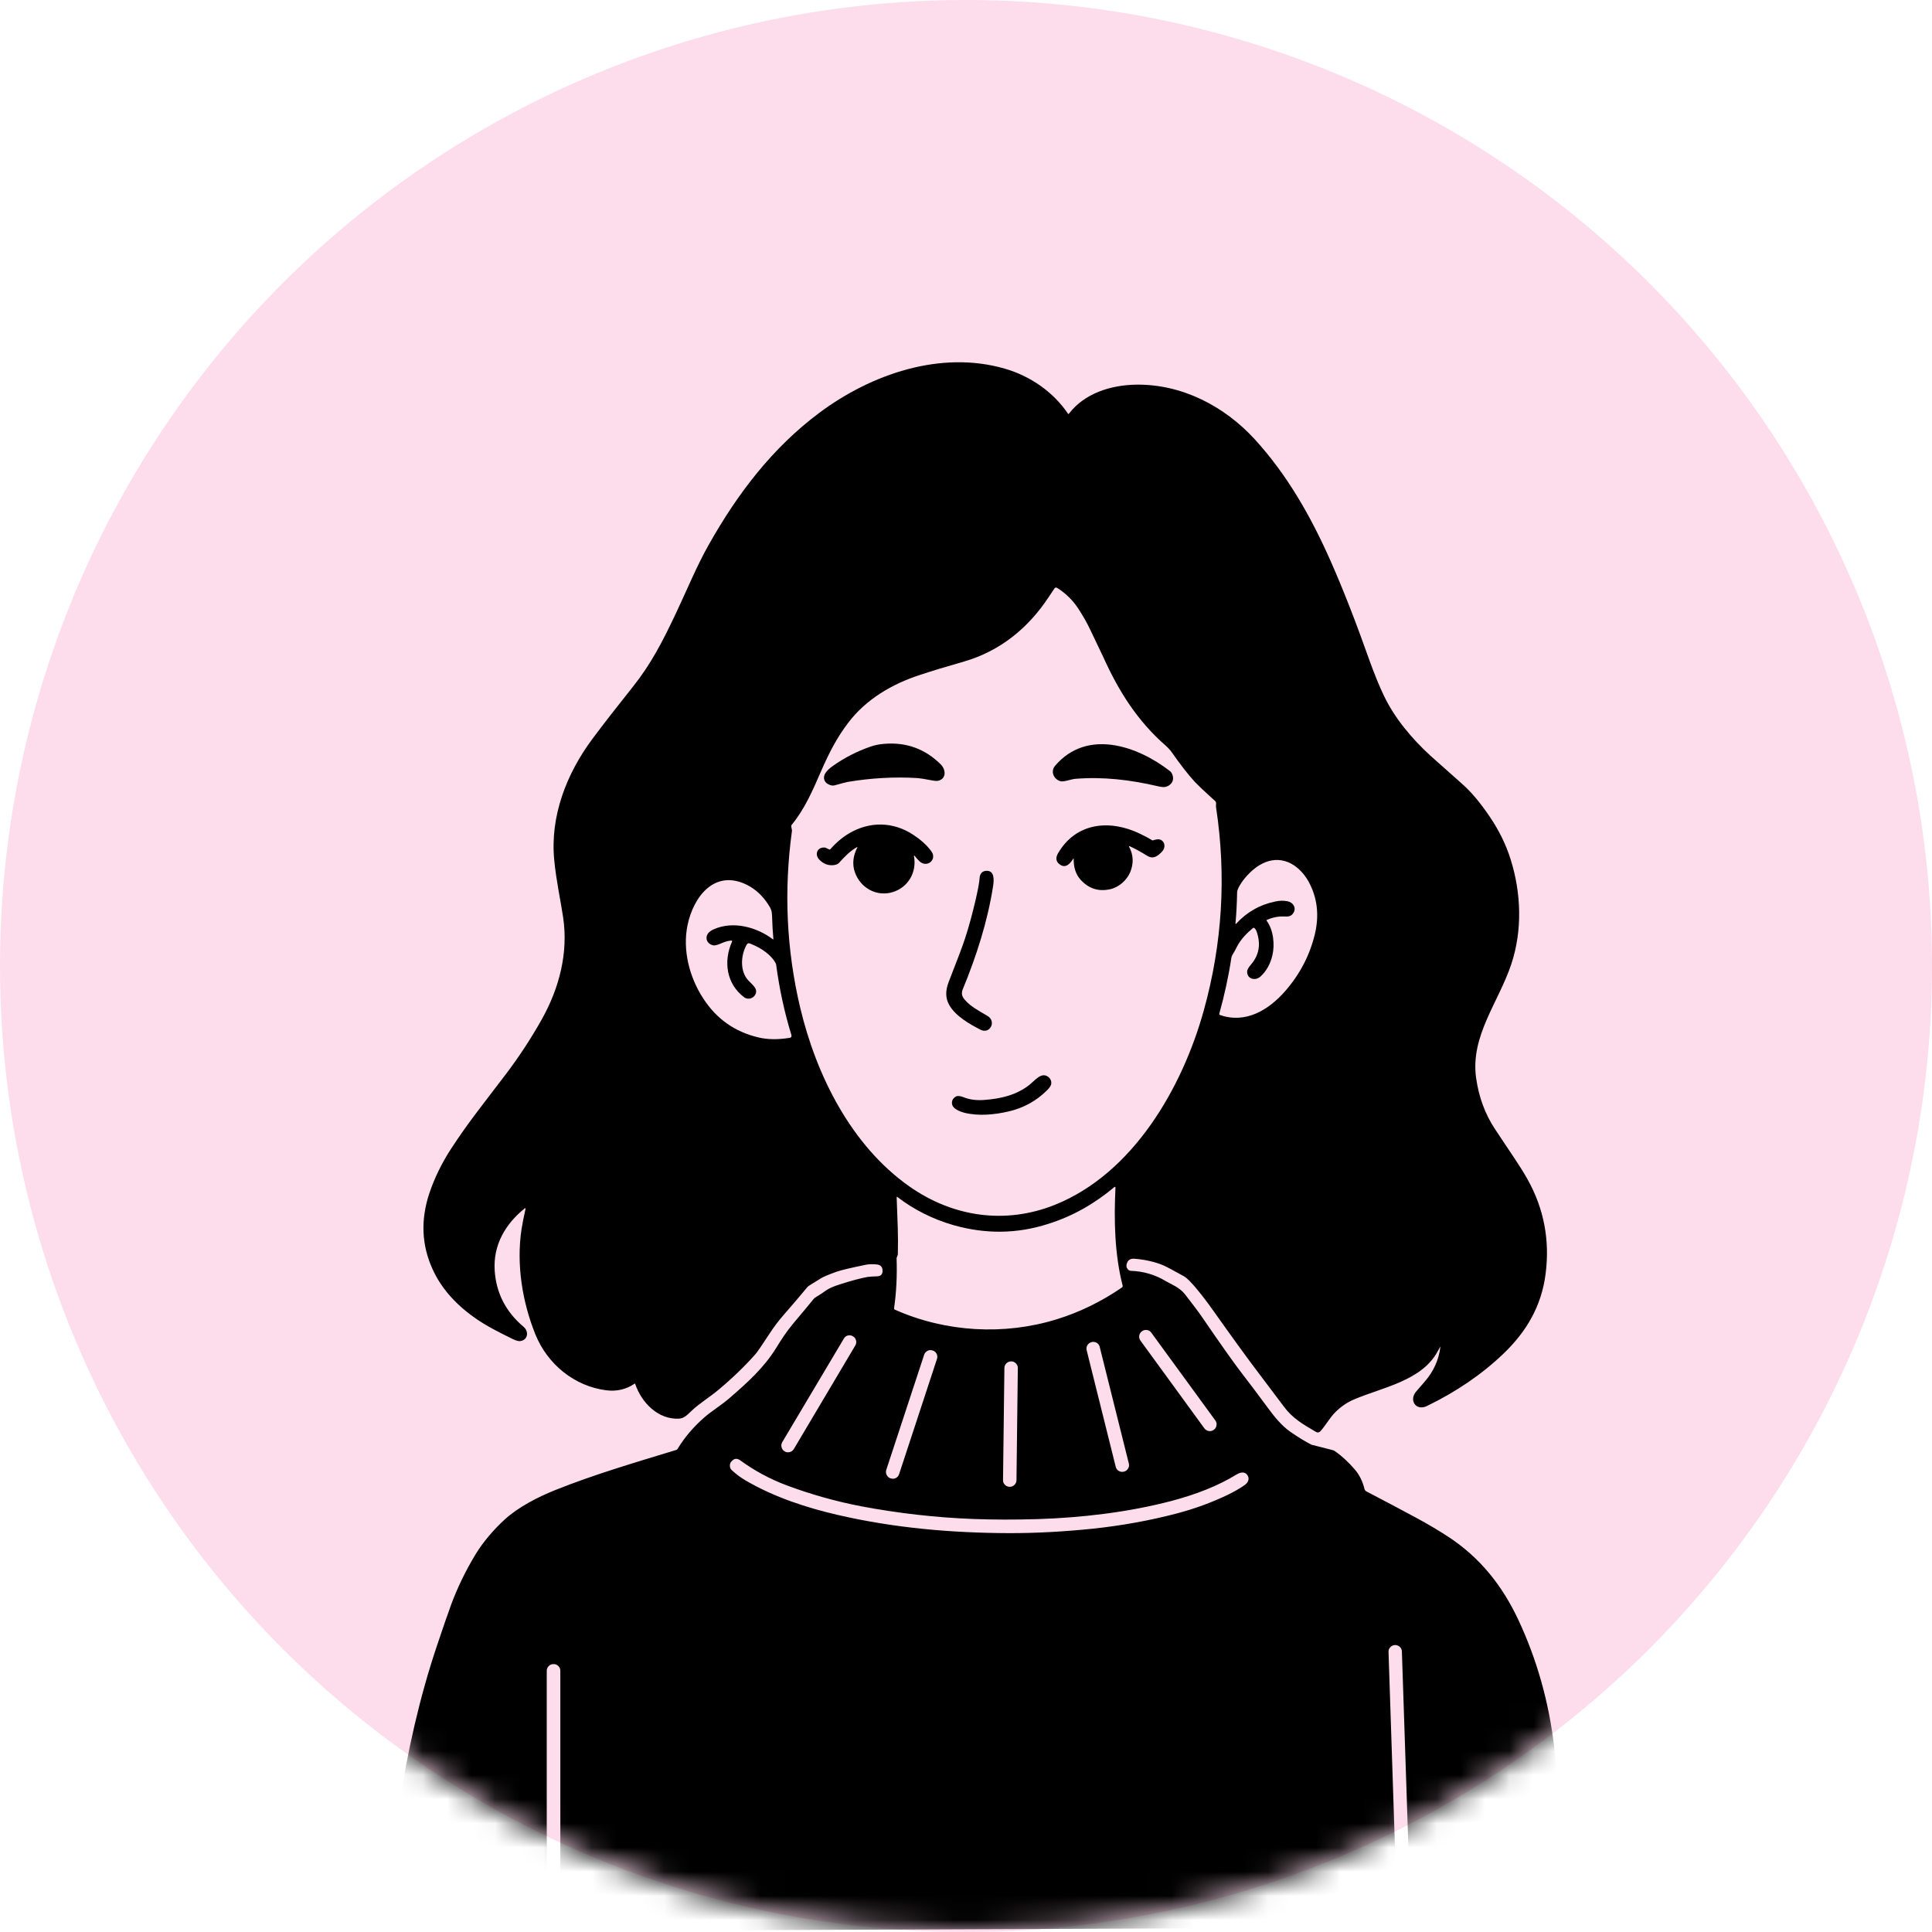 <svg xmlns="http://www.w3.org/2000/svg" width="80" height="80" viewBox="0 0 80 80" fill="none"><circle cx="40" cy="40" r="40" fill="#EF006F" fill-opacity="0.14"></circle><mask id="mask0_486_401" style="mask-type:alpha" maskUnits="userSpaceOnUse" x="0" y="0" width="80" height="80"><circle cx="40" cy="40" r="40" fill="#D9D9D9"></circle></mask><g mask="url(#mask0_486_401)"><path d="M59.633 55.772C59.619 55.793 59.582 55.857 59.526 55.964C58.865 57.184 57.223 57.451 56.06 57.951C55.782 58.069 55.522 58.245 55.287 58.481C55.068 58.7 54.886 59.034 54.672 59.267C54.618 59.323 54.554 59.331 54.485 59.288C53.918 58.959 53.511 58.713 53.169 58.253C52.891 57.879 52.607 57.505 52.329 57.138C51.57 56.143 50.947 55.266 50.243 54.277C49.96 53.876 49.567 53.354 49.249 53.033C49.171 52.956 49.104 52.892 49.011 52.841C48.551 52.584 48.281 52.442 48.206 52.41C47.847 52.255 47.438 52.159 46.975 52.121C46.799 52.105 46.689 52.185 46.649 52.357V52.362C46.633 52.431 46.647 52.488 46.687 52.541C46.724 52.595 46.778 52.624 46.847 52.624C47.331 52.64 47.831 52.779 48.264 53.044C48.484 53.172 48.837 53.303 49.064 53.589C49.377 53.993 49.61 54.298 49.757 54.512C50.564 55.694 51.126 56.48 51.436 56.884C51.736 57.269 52.091 57.742 52.508 58.309C52.762 58.652 53.062 59.032 53.436 59.291C53.757 59.516 54.046 59.689 54.295 59.818C54.297 59.823 54.303 59.823 54.308 59.823L55.161 60.04C55.201 60.048 55.233 60.064 55.266 60.082C55.589 60.307 55.867 60.577 56.092 60.839C56.292 61.069 56.426 61.345 56.501 61.657C56.512 61.7 56.538 61.732 56.576 61.754C57.325 62.144 58.017 62.511 58.651 62.853C59.14 63.118 59.571 63.374 59.953 63.623C61.28 64.487 62.21 65.656 62.882 67.097C63.636 68.712 64.125 70.44 64.35 72.285C64.457 73.165 64.531 74.063 64.577 74.972C64.652 76.446 64.713 77.965 64.754 79.527C64.756 79.583 64.732 79.628 64.684 79.658C64.55 79.743 64.422 79.786 64.293 79.789H63.828C40.531 79.88 24.667 79.949 16.238 80C15.89 80.003 15.762 79.623 15.82 79.337C15.863 79.126 15.914 78.89 15.943 78.703C16.149 77.227 16.339 75.927 16.516 74.809C16.874 72.526 17.369 70.295 18.096 68.137C18.353 67.37 18.548 66.803 18.687 66.428C18.944 65.738 19.276 65.048 19.69 64.364C20.003 63.845 20.474 63.305 20.901 62.917C21.463 62.404 22.271 61.989 22.993 61.7C24.592 61.059 26.29 60.561 28.009 60.037C28.031 60.029 28.047 60.016 28.058 59.994C28.344 59.523 28.71 59.088 29.165 58.692C29.445 58.443 29.876 58.181 30.208 57.892C30.973 57.229 31.63 56.638 32.138 55.817C32.342 55.486 32.566 55.138 32.839 54.812C33.254 54.319 33.534 53.983 33.689 53.79C33.714 53.758 33.743 53.731 33.778 53.715C33.917 53.632 34.069 53.536 34.23 53.418C34.342 53.343 34.526 53.261 34.786 53.18C35.275 53.023 35.658 52.923 35.928 52.875C36 52.865 36.131 52.854 36.332 52.849C36.476 52.841 36.548 52.763 36.545 52.616V52.613C36.54 52.458 36.465 52.378 36.313 52.359C36.123 52.341 35.971 52.346 35.856 52.37C35.23 52.498 34.823 52.595 34.636 52.661C34.323 52.774 34.107 52.862 33.992 52.934C33.759 53.076 33.609 53.17 33.542 53.212C33.486 53.244 33.438 53.282 33.401 53.333C33.114 53.678 32.796 54.052 32.441 54.459C32.229 54.699 32.037 54.961 31.876 55.207C31.55 55.705 31.352 55.993 31.283 56.071C30.849 56.563 30.341 57.055 29.756 57.545C29.384 57.857 28.951 58.117 28.633 58.422C28.459 58.585 28.333 58.732 28.116 58.743C27.25 58.788 26.565 58.082 26.303 57.309C26.301 57.29 26.287 57.288 26.271 57.298C25.926 57.534 25.538 57.622 25.103 57.569C23.779 57.4 22.672 56.486 22.174 55.266C21.626 53.91 21.377 52.362 21.594 50.907C21.623 50.709 21.68 50.42 21.763 50.049C21.765 50.041 21.763 50.035 21.755 50.03C21.747 50.027 21.744 50.027 21.736 50.03C20.931 50.672 20.417 51.549 20.484 52.605C20.543 53.538 20.942 54.317 21.677 54.937C21.912 55.132 21.864 55.496 21.53 55.533C21.468 55.539 21.369 55.512 21.233 55.448C20.974 55.322 20.698 55.183 20.418 55.033C19.377 54.477 18.404 53.654 17.912 52.554C17.457 51.559 17.414 50.517 17.775 49.42C17.987 48.786 18.289 48.166 18.684 47.559C19.393 46.478 19.837 45.938 20.952 44.473C21.49 43.761 21.987 43.007 22.436 42.205C23.156 40.922 23.541 39.451 23.316 37.974C23.223 37.338 23.027 36.445 22.95 35.616C22.771 33.803 23.458 32.032 24.536 30.588C24.996 29.971 25.549 29.262 26.197 28.449C26.956 27.497 27.432 26.577 28.015 25.339C28.437 24.443 28.865 23.405 29.347 22.558C30.545 20.429 31.991 18.538 33.93 17.091C36.07 15.495 38.952 14.495 41.605 15.265C42.645 15.564 43.608 16.217 44.226 17.134C44.237 17.148 44.247 17.148 44.258 17.134C44.903 16.289 45.983 15.947 47.031 15.928C48.925 15.896 50.692 16.811 51.952 18.185C53.292 19.651 54.273 21.367 55.097 23.229C55.602 24.368 56.134 25.727 56.693 27.307C56.904 27.895 57.108 28.398 57.308 28.815C57.75 29.738 58.458 30.583 59.228 31.289C59.29 31.342 59.726 31.733 60.533 32.45C60.913 32.781 61.298 33.241 61.697 33.832C62.074 34.391 62.363 34.977 62.552 35.586C62.991 36.977 63.044 38.52 62.582 39.916C62.05 41.515 60.881 42.89 61.122 44.633C61.234 45.425 61.493 46.131 61.9 46.746C62.609 47.821 62.946 48.283 63.256 48.84C63.932 50.051 64.181 51.356 63.999 52.757C63.828 54.084 63.208 55.143 62.245 56.063C61.354 56.913 60.298 57.633 59.084 58.221C58.64 58.435 58.338 57.996 58.627 57.635C58.637 57.622 58.758 57.483 58.99 57.215C59.357 56.795 59.576 56.314 59.643 55.774C59.645 55.771 59.643 55.771 59.64 55.769C59.635 55.769 59.633 55.769 59.633 55.772ZM43.662 24.368C43.542 24.547 43.462 24.665 43.427 24.719C42.582 26 41.427 26.954 39.918 27.393C39.169 27.607 38.56 27.791 38.089 27.949C36.926 28.326 35.853 28.965 35.123 29.928C34.663 30.535 34.348 31.129 33.981 31.974C33.653 32.733 33.305 33.525 32.783 34.153C32.765 34.175 32.759 34.199 32.765 34.228L32.794 34.381V34.399C32.452 36.889 32.567 39.331 33.134 41.724C33.8 44.529 35.246 47.431 37.653 49.126C39.456 50.393 41.622 50.714 43.684 49.888C46.922 48.586 48.96 45.042 49.848 41.833C50.615 39.07 50.784 36.27 50.356 33.438C50.345 33.382 50.358 33.305 50.356 33.246C50.35 33.214 50.34 33.19 50.316 33.168C49.885 32.781 49.607 32.513 49.473 32.374C49.206 32.085 48.882 31.668 48.5 31.122C48.489 31.106 48.478 31.093 48.468 31.08C48.404 31.01 48.339 30.935 48.273 30.879C47.107 29.863 46.328 28.633 45.687 27.213C45.673 27.189 45.489 26.796 45.128 26.041C45.007 25.787 44.852 25.512 44.66 25.218C44.43 24.86 44.133 24.568 43.772 24.343C43.729 24.319 43.692 24.325 43.662 24.367L43.662 24.368ZM51.185 38.25C51.631 37.766 52.174 37.456 52.819 37.327C52.987 37.29 53.153 37.287 53.313 37.319C53.535 37.362 53.688 37.576 53.565 37.79C53.471 37.948 53.353 37.961 53.172 37.95C52.936 37.94 52.701 37.985 52.463 38.09C52.441 38.097 52.441 38.111 52.452 38.13C52.736 38.515 52.789 39.116 52.688 39.555C52.602 39.921 52.436 40.215 52.195 40.435C51.963 40.646 51.602 40.518 51.645 40.197C51.653 40.141 51.706 40.05 51.81 39.929C52.137 39.544 52.212 39.095 52.038 38.581C52.014 38.517 51.984 38.467 51.944 38.432C51.923 38.413 51.901 38.413 51.88 38.432C51.629 38.635 51.374 38.9 51.225 39.191C51.169 39.306 51.104 39.424 51.029 39.544C51.008 39.579 50.997 39.617 50.989 39.654C50.872 40.432 50.703 41.205 50.489 41.972C50.484 42.002 50.489 42.018 50.519 42.029C51.57 42.398 52.527 41.831 53.217 41.039C53.824 40.344 54.233 39.558 54.444 38.688C54.634 37.897 54.549 37.161 54.18 36.496C53.992 36.153 53.672 35.83 53.324 35.696C52.591 35.413 51.928 35.864 51.473 36.456C51.396 36.56 51.233 36.798 51.227 36.945C51.217 37.437 51.193 37.868 51.158 38.237C51.153 38.242 51.158 38.25 51.163 38.253C51.174 38.258 51.182 38.258 51.185 38.25ZM32.024 38.884C32 38.616 31.979 38.293 31.968 37.91C31.96 37.707 31.925 37.63 31.813 37.456C31.577 37.087 31.278 36.814 30.92 36.635C29.582 35.98 28.711 37.14 28.47 38.306C28.256 39.33 28.545 40.462 29.112 41.331C29.66 42.184 30.419 42.721 31.39 42.954C31.781 43.05 32.217 43.053 32.695 42.975C32.765 42.965 32.786 42.922 32.77 42.858C32.484 41.927 32.273 40.956 32.139 39.948C32.139 39.929 32.131 39.911 32.123 39.897C31.949 39.544 31.513 39.255 31.147 39.108C31.04 39.066 30.976 39.01 30.912 39.13C30.668 39.566 30.633 40.229 30.994 40.606C31.168 40.788 31.38 40.938 31.289 41.157C31.211 41.341 30.976 41.416 30.815 41.296C30.08 40.745 29.946 39.809 30.312 38.991C30.32 38.98 30.315 38.969 30.31 38.959C30.302 38.948 30.291 38.945 30.28 38.945C30.176 38.956 30.09 38.975 30.024 38.999C29.866 39.052 29.647 39.178 29.513 39.141C29.288 39.082 29.181 38.86 29.31 38.664C29.358 38.592 29.438 38.531 29.561 38.477C30.363 38.124 31.331 38.386 32.005 38.895C32.011 38.9 32.013 38.9 32.016 38.9C32.024 38.895 32.024 38.892 32.024 38.884ZM37.129 49.57C37.166 50.669 37.199 51.115 37.177 51.955C37.177 51.955 37.177 51.961 37.172 51.961L37.134 52.07C37.126 52.081 37.126 52.094 37.126 52.105C37.151 52.827 37.116 53.514 37.022 54.169C37.02 54.201 37.03 54.22 37.06 54.233C39.159 55.164 41.579 55.303 43.756 54.629C44.7 54.338 45.601 53.899 46.454 53.314C46.483 53.292 46.494 53.268 46.486 53.233C46.154 51.939 46.123 50.527 46.189 49.174C46.189 49.16 46.187 49.153 46.176 49.15C46.165 49.142 46.155 49.142 46.144 49.153C45.309 49.856 44.398 50.367 43.403 50.679C42.114 51.094 40.814 51.107 39.49 50.733C38.624 50.484 37.843 50.091 37.151 49.559C37.148 49.556 37.14 49.556 37.137 49.559C37.134 49.559 37.129 49.564 37.129 49.57ZM47.673 55.183C47.63 55.121 47.569 55.087 47.494 55.073C47.419 55.062 47.352 55.079 47.288 55.121L47.285 55.127C47.224 55.172 47.184 55.234 47.173 55.309C47.163 55.383 47.179 55.45 47.224 55.512L49.874 59.149C49.92 59.208 49.981 59.245 50.056 59.256C50.131 59.269 50.198 59.25 50.259 59.205L50.265 59.202C50.326 59.159 50.361 59.098 50.372 59.023C50.388 58.948 50.369 58.881 50.324 58.817L47.673 55.183ZM35.418 55.71C35.455 55.645 35.466 55.576 35.447 55.504C35.428 55.429 35.386 55.373 35.321 55.335L35.316 55.333C35.252 55.292 35.182 55.282 35.107 55.3C35.032 55.322 34.979 55.362 34.942 55.429L32.39 59.718C32.353 59.785 32.342 59.855 32.364 59.93C32.38 59.999 32.422 60.058 32.487 60.095L32.492 60.101C32.559 60.138 32.626 60.146 32.701 60.127C32.773 60.111 32.829 60.069 32.869 60.005L35.418 55.71ZM45.537 55.774C45.521 55.699 45.478 55.643 45.414 55.603C45.344 55.565 45.277 55.555 45.202 55.571L45.2 55.576C45.125 55.592 45.066 55.635 45.029 55.699C44.989 55.763 44.978 55.835 44.996 55.908L46.2 60.737C46.219 60.812 46.261 60.871 46.326 60.908C46.39 60.946 46.462 60.956 46.537 60.938H46.539C46.614 60.919 46.67 60.876 46.711 60.812C46.751 60.745 46.761 60.678 46.743 60.603L45.537 55.774ZM38.798 56.271C38.824 56.199 38.816 56.127 38.784 56.06C38.749 55.993 38.696 55.945 38.624 55.921H38.616C38.546 55.897 38.474 55.9 38.407 55.934C38.338 55.972 38.292 56.025 38.268 56.095L36.698 60.866C36.677 60.938 36.68 61.01 36.717 61.077C36.752 61.144 36.803 61.192 36.877 61.216H36.883C36.955 61.24 37.027 61.237 37.094 61.203C37.161 61.165 37.209 61.112 37.23 61.042L38.798 56.271ZM42.146 56.651C42.146 56.574 42.122 56.509 42.068 56.456C42.015 56.402 41.95 56.373 41.876 56.373H41.865C41.79 56.373 41.726 56.4 41.672 56.453C41.619 56.507 41.59 56.571 41.59 56.646L41.533 61.288C41.531 61.363 41.557 61.427 41.611 61.481C41.662 61.537 41.726 61.561 41.801 61.566H41.811C41.886 61.566 41.95 61.539 42.007 61.486C42.06 61.432 42.087 61.368 42.09 61.293L42.146 56.651ZM51.674 61.12C51.567 60.916 51.372 60.951 51.185 61.066C50.468 61.507 49.569 61.871 48.497 62.154C46.713 62.62 44.804 62.844 42.964 62.903C42.039 62.93 41.151 62.93 40.3 62.898C38.749 62.839 37.212 62.663 35.693 62.379C34.61 62.171 33.562 61.876 32.545 61.494C31.877 61.24 31.246 60.903 30.647 60.467C30.513 60.373 30.395 60.389 30.291 60.513L30.28 60.523C30.237 60.577 30.216 60.638 30.224 60.71C30.227 60.777 30.256 60.839 30.31 60.884C30.497 61.055 30.687 61.194 30.877 61.304C32.075 62.005 33.422 62.438 34.719 62.737C37.022 63.267 39.375 63.476 41.782 63.484C42.902 63.486 44.06 63.422 45.258 63.299C46.456 63.171 47.611 62.962 48.721 62.671C49.457 62.478 50.152 62.224 50.81 61.911C51.093 61.775 51.334 61.636 51.543 61.491C51.66 61.406 51.746 61.261 51.674 61.12ZM58.049 68.385C58.047 68.308 58.017 68.246 57.964 68.193C57.908 68.145 57.843 68.118 57.769 68.118H57.761C57.686 68.123 57.621 68.15 57.568 68.209C57.517 68.262 57.493 68.329 57.496 68.404L57.803 77.718C57.806 77.793 57.835 77.857 57.892 77.91C57.945 77.959 58.014 77.985 58.089 77.98H58.092C58.17 77.98 58.231 77.953 58.285 77.894C58.335 77.841 58.359 77.774 58.359 77.699L58.049 68.385ZM23.202 69.185C23.202 69.107 23.178 69.043 23.122 68.99C23.068 68.931 23.004 68.907 22.924 68.907H22.921C22.843 68.907 22.774 68.931 22.72 68.99C22.667 69.043 22.64 69.107 22.64 69.185V77.938C22.64 78.018 22.667 78.082 22.72 78.138C22.774 78.192 22.843 78.221 22.921 78.221H22.924C23.004 78.221 23.068 78.192 23.122 78.138C23.178 78.082 23.202 78.018 23.202 77.938V69.185Z" fill="black"></path><path d="M38.96 31.657C39.163 31.863 39.196 32.238 38.861 32.326C38.81 32.342 38.714 32.337 38.583 32.313C38.294 32.257 38.102 32.227 38.003 32.219C37.045 32.16 36.072 32.214 35.088 32.38C35.029 32.39 34.853 32.438 34.561 32.519C34.489 32.54 34.403 32.527 34.302 32.476C34.101 32.38 34.066 32.16 34.195 31.989C34.259 31.898 34.358 31.807 34.494 31.711C34.97 31.374 35.484 31.112 36.029 30.922C36.206 30.858 36.393 30.818 36.602 30.802C37.522 30.721 38.308 31.008 38.96 31.657Z" fill="black"></path><path d="M43.908 32.348C43.638 32.27 43.483 31.947 43.694 31.703C45.021 30.16 47.104 30.887 48.446 31.93C48.508 31.979 48.548 32.056 48.569 32.16C48.612 32.364 48.454 32.54 48.262 32.583C48.19 32.599 48.088 32.591 47.944 32.556C46.794 32.289 45.673 32.155 44.51 32.251C44.336 32.27 44.039 32.388 43.908 32.348Z" fill="black"></path><path d="M37.868 35.434C37.862 35.426 37.857 35.426 37.852 35.429C37.844 35.434 37.841 35.437 37.844 35.445C37.972 36.111 37.611 36.734 36.977 36.937C36.322 37.146 35.63 36.785 35.397 36.113C35.285 35.787 35.319 35.445 35.501 35.092C35.504 35.087 35.504 35.084 35.498 35.081C35.493 35.076 35.49 35.073 35.488 35.076C35.204 35.234 34.977 35.469 34.744 35.728C34.702 35.776 34.637 35.803 34.547 35.819C34.314 35.854 34.108 35.782 33.929 35.6C33.712 35.375 33.843 35.06 34.167 35.097C34.172 35.097 34.178 35.097 34.185 35.103L34.327 35.169C34.354 35.18 34.37 35.178 34.389 35.156C34.632 34.881 34.892 34.664 35.162 34.506C36.012 34.004 36.98 34.022 37.801 34.557C38.098 34.75 38.368 34.98 38.569 35.255C38.815 35.595 38.381 35.958 38.071 35.661C38.007 35.6 37.94 35.522 37.868 35.434Z" fill="black"></path><path d="M44.444 35.551C44.33 35.736 44.148 35.963 43.91 35.814C43.728 35.696 43.696 35.541 43.805 35.343C44.551 34.049 45.966 33.918 47.218 34.53C47.453 34.645 47.611 34.73 47.694 34.784C47.707 34.797 47.728 34.803 47.747 34.795C47.774 34.784 47.822 34.771 47.892 34.76C48.164 34.706 48.306 35.001 48.156 35.215C48.092 35.308 47.913 35.466 47.793 35.493C47.699 35.519 47.603 35.498 47.504 35.437C47.258 35.284 47.014 35.148 46.774 35.038C46.766 35.033 46.758 35.033 46.755 35.041C46.747 35.043 46.747 35.051 46.752 35.059C46.934 35.396 46.95 35.749 46.798 36.118C46.661 36.442 46.335 36.739 45.977 36.819C45.485 36.931 45.073 36.795 44.736 36.418C44.544 36.199 44.453 35.915 44.458 35.554C44.458 35.551 44.458 35.546 44.455 35.546C44.447 35.546 44.447 35.546 44.444 35.551Z" fill="black"></path><path d="M40.889 42.066C41.274 42.293 40.99 42.846 40.592 42.635C40.135 42.397 39.573 42.079 39.308 41.619C39.148 41.341 39.14 41.023 39.284 40.659C39.637 39.758 39.862 39.161 39.958 38.867C40.121 38.367 40.268 37.824 40.402 37.244C40.496 36.84 40.549 36.549 40.562 36.375C40.573 36.174 40.667 36.07 40.838 36.059C41.191 36.038 41.162 36.45 41.119 36.709C40.894 38.145 40.442 39.568 39.865 40.967C39.803 41.114 39.825 41.247 39.931 41.376C40.172 41.673 40.557 41.868 40.889 42.066Z" fill="black"></path><path d="M39.566 45.414C39.638 45.36 39.788 45.387 39.889 45.43C40.144 45.534 40.44 45.574 40.775 45.545C41.451 45.494 42.09 45.342 42.625 44.922C42.778 44.799 42.989 44.558 43.168 44.529C43.387 44.494 43.58 44.7 43.521 44.916C43.502 44.981 43.441 45.061 43.345 45.157C42.901 45.596 42.368 45.885 41.751 46.026C41.173 46.157 40.537 46.221 39.943 46.08C39.78 46.037 39.48 45.93 39.43 45.748C39.395 45.609 39.438 45.499 39.566 45.414Z" fill="black"></path></g></svg>